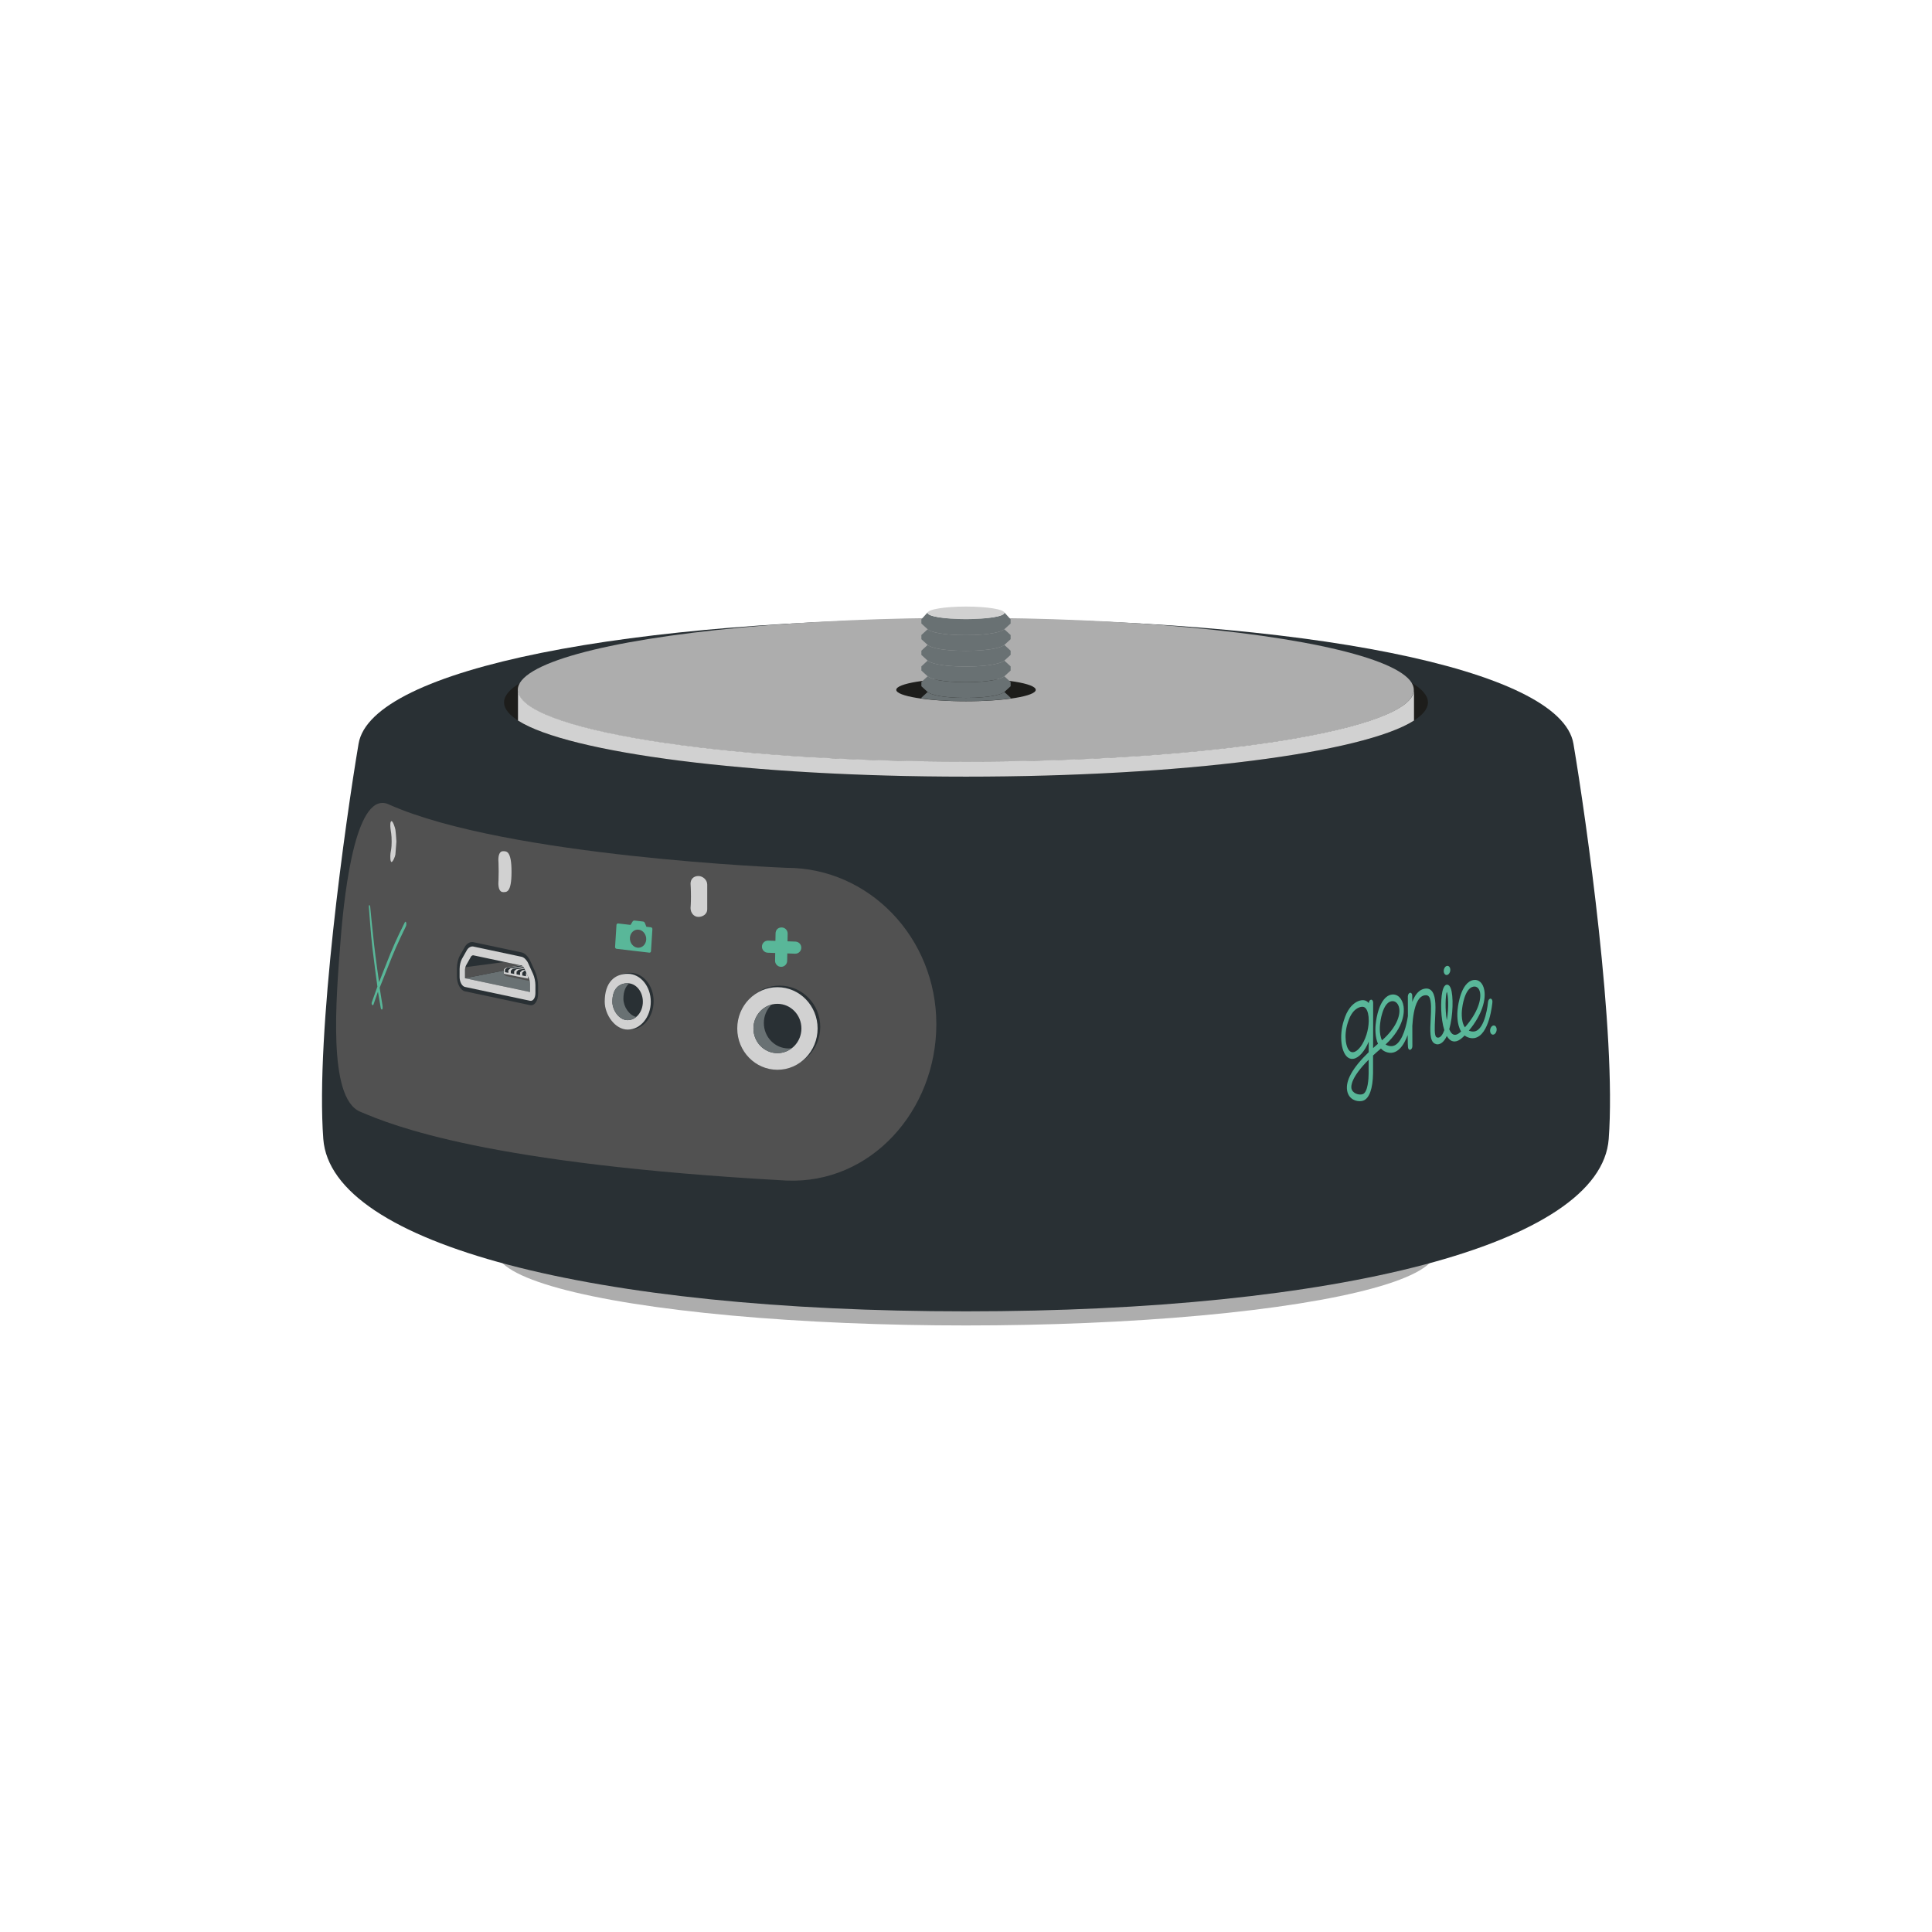 <?xml version="1.0" encoding="UTF-8"?>
<svg width="300" height="300" id="Ebene_1" xmlns="http://www.w3.org/2000/svg" version="1.1" viewBox="0 0 300 300">
  <!-- Generator: Adobe Illustrator 29.1.0, SVG Export Plug-In . SVG Version: 2.1.0 Build 142)  -->
  <defs>
    <style>
      .st0 {
        fill: #293034;
      }

      .st1 {
        fill: #1d1d1b;
      }

      .st2 {
        fill: #697173;
      }

      .st3 {
        fill: #515151;
      }

      .st4 {
        fill: #59b799;
      }

      .st5 {
        fill: #b3b3b3;
      }

      .st6 {
        fill: #adadad;
      }

      .st7 {
        fill: #d1d1d1;
      }
    </style>
  </defs>
  <ellipse class="st6" cx="150" cy="194.286" rx="72.931" ry="11.53"/>
  <path class="st0" d="M244.321,115.48c-1.984-11.736-42.229-19.403-94.32-19.403s-92.337,7.667-94.321,19.403c-1.984,11.736-6.704,44.959-5.479,61.376s42.128,26.769,99.8,26.769,98.575-10.353,99.8-26.769c1.224-16.417-3.496-49.64-5.48-61.376Z"/>
  <path class="st3" d="M122.122,183.315c13.113.569,23.273-10.871,23.273-24.281s-10.42-24.281-23.273-24.281c0,0-43.347-1.689-61.626-9.789-5.061-2.552-6.954,12.475-7.624,21.225-.67,8.75-2.033,24.257,3.032,26.423,5.065,2.166,19.72,8.142,66.218,10.705Z"/>
  <ellipse class="st0" cx="121.059" cy="159.452" rx="6.31" ry="6.407"/>
  <path class="st0" d="M83.099,150.884l-.769-1.688c-.303-.665-.847-1.2-1.324-1.302l-7.509-1.596c-.477-.101-1.021.203-1.324.739l-.768,1.361c-.268.474-.455,1.285-.455,1.972v1.256c0,1.125.56,2.159,1.249,2.305l10.105,2.148c.689.146,1.249-.649,1.249-1.774v-1.256c0-.688-.187-1.578-.454-2.165Z"/>
  <path class="st2" d="M82.305,152.784c0-.216-.086-.624-.17-.809l-.768-1.688c-.026-.058-.079-.119-.131-.176l-9.036,1.78,10.103,2.148v-1.255Z"/>
  <path class="st0" d="M73.498,148.338c-.105-.022-.293.083-.359.201l-.769,1.361c-.035.061-.067.173-.096.283l6.092-.81-4.868-1.035Z"/>
  <path class="st3" d="M81.007,149.934l-2.642-.561-6.092.81c-.041.158-.074.326-.074.453v1.256h0l9.036-1.78c-.079-.088-.165-.164-.229-.177Z"/>
  <path class="st7" d="M82.305,155.399l-10.105-2.148c-.459-.098-.833-.787-.833-1.537v-1.256c0-.535.151-1.192.36-1.56l.769-1.361c.226-.4.647-.635,1.003-.56l7.509,1.596c.355.075.777.49,1.003.986l.768,1.687c.208.457.36,1.178.36,1.713v1.256c0,.75-.374,1.28-.833,1.183ZM82.305,154.04h0s0,0,0,0h0ZM73.498,148.338c-.105-.022-.293.083-.359.201l-.769,1.361c-.084.149-.17.521-.17.737v1.256l10.103,2.148v-1.255c.001-.216-.084-.624-.169-.809l-.768-1.687c-.067-.146-.255-.331-.36-.354l-7.509-1.596Z"/>
  <path class="st3" d="M82.135,151.976l-.167-.367v.34l-3.725-.749v.107l.087.087.268.169,3.648.775h0c-.031-.141-.071-.276-.11-.363Z"/>
  <path class="st7" d="M81.968,151.609l-.601-1.321c-.026-.058-.079-.119-.131-.176-.079-.088-.165-.164-.229-.177l-.217-.046-2.2.38-.26.173-.087.087v.672l3.725.749v-.34Z"/>
  <ellipse class="st1" cx="150" cy="109.067" rx="71.731" ry="11.53"/>
  <ellipse class="st6" cx="149.969" cy="107.117" rx="69.565" ry="11.181"/>
  <path class="st7" d="M150,118.255c-38.42,0-69.566-5.006-69.566-11.181v4.811c7.821,5.005,35.996,8.713,69.566,8.713s61.743-3.707,69.565-8.712v-4.811c0,6.175-31.145,11.181-69.565,11.181Z"/>
  <path class="st4" d="M231.446,155.07c-.186-.003-.358.225-.382.511-.004.043-.378,4.26-2.104,4.579l-.012.002c-.244.043-.51.009-.792-.098-.024-.009-.047-.019-.07-.029,2.119-2.541,2.651-4.862,2.397-6.28-.197-1.101-.859-1.721-1.687-1.578h-.003c-1.944.34-2.389,3.999-2.426,4.342-.14.947-.138,2.578.51,3.646-.003.003-.007.007-.01.01-1.057,1.019-1.512.24-1.671-.034-.056-.096-.108-.201-.156-.314.605-2.135.671-5.238.228-6.377-.207-.533-.489-.569-.64-.543-.204.037-.484.255-.662,1.087-.296,1.39-.27,4.152.308,5.966-.218.601-.529,1.137-.958,1.167-.075.005-.113-.009-.246-.065l-.015-.006c-.354-.199-.281-1.617-.217-2.869.083-1.62.169-3.296-.406-4.16-.267-.401-.645-.575-1.124-.516-.668.083-1.229.523-1.668,1.309-.129.231-.243.486-.343.758l-.003-.968c0-.283-.156-.483-.343-.451-.189.034-.341.291-.34.575l.008,3.046c-.033.235-.444,3.045-1.57,4.188-.471.478-.999.597-1.613.362-.103-.039-.197-.088-.283-.145,2.975-2.743,2.9-5.179,2.798-5.889-.179-1.25-.95-2.012-1.876-1.852h-.002c-1.945.34-2.39,3.999-2.427,4.342-.125.848-.137,2.242.326,3.291-.263.226-.516.448-.757.668.003-.818.006-1.89.007-4.241.002-.106.002-.211,0-.315,0-.714,0-1.539,0-2.501,0-.283-.153-.487-.342-.454-.178.031-.322.26-.338.524-.108-.129-.226-.233-.355-.307-.235-.136-.528-.179-.848-.123-.616.108-1.264.55-1.733,1.184-.413.558-.663,1.082-.954,2.003-.744,2.353-.387,5.096.747,5.754.238.138.499.184.776.136h0c.849-.148,1.751-1.185,2.358-2.659-.002.66-.003,1.112-.005,1.542,0,.033,0,.066,0,.099-2.511,2.426-3.633,4.438-3.339,5.997.256,1.358,1.476,1.72,2.257,1.584.085-.015.165-.036.237-.061.939-.335,1.492-1.877,1.521-4.236h.001c0-1.394.001-2.156.003-2.775.368-.342.774-.704,1.225-1.085.207.228.459.41.764.527.803.306,1.539.128,2.186-.531.521-.529.911-1.303,1.199-2.082-.007,1.047.045,1.807.051,1.888.019.259.166.429.339.399.006-.001.013-.003.013-.003.188-.049.33-.299.329-.573l-.009-3.125c.08-1.383.299-2.918.834-3.877.302-.542.677-.833,1.145-.891.29-.036.498.049.638.259.38.572.302,2.088.234,3.427-.09,1.752-.175,3.407.62,3.816.005.003.011.005.011.005l.03.013c.149.063.267.113.453.1.381-.029.917-.282,1.391-1.292.114.197.24.365.379.498.426.409,1.129.64,2.146-.34.002-.002.004-.002.005-.004,0,0,.009-.009.014-.014.07-.068.142-.143.215-.223.148.115.315.211.501.282.358.137.704.177,1.029.12l.016-.003c2.317-.429,2.76-5.382,2.777-5.593.024-.285-.108-.519-.296-.523ZM212.522,166.698h0c-.005.676-.086,2.903-.92,3.201-.586.208-1.604-.113-1.753-.904-.074-.393-.033-1.733,2.676-4.442-.001.519-.002,1.176-.002,2.145ZM212.185,160.666c-.465,1.47-1.291,2.584-2.01,2.71-.169.03-.327.003-.469-.08-.72-.418-1.071-2.444-.443-4.429.246-.779.432-1.173.764-1.623.348-.47.85-.812,1.312-.892.214-.037.401-.014.541.067.329.191.56.735.634,1.492.019.196.026.402.023.613,0,.015,0,.032,0,.047-.014.675-.135,1.409-.352,2.094ZM214.312,158.884l.005-.039c.003-.031.335-3.128,1.753-3.375h.001c.6-.104,1.096.371,1.208,1.153.16,1.118-.469,2.979-2.68,4.917-.519-1.024-.301-2.57-.288-2.655ZM224.659,158.428c-.289-1.692-.213-3.797-.002-4.423.204.43.357,2.373.002,4.423ZM227.473,159.522c-.707-1-.451-2.811-.437-2.904.002-.013.004-.026.005-.039.003-.031.335-3.128,1.753-3.375h.002c.515-.089.908.266,1.027.926.194,1.081-.331,3.09-2.35,5.392Z"/>
  <path class="st4" d="M224.692,151.394c.281-.049.51-.406.51-.795s-.229-.665-.51-.616-.509.405-.509.794.228.666.509.617Z"/>
  <path class="st4" d="M231.891,159.241c-.281.049-.509.405-.509.794s.228.666.509.617.51-.406.51-.795-.229-.665-.51-.616Z"/>
  <path class="st4" d="M101.082,143.991l-.714-.084-.229-.577c-.051-.13-.162-.22-.288-.235l-1.317-.154c-.123-.014-.242.047-.309.158l-.315.521-1.931-.226c-.131-.015-.245.09-.254.235l-.216,3.411c-.009.145.09.275.221.29l5.103.597c.131.015.245-.09.254-.235l.216-3.411c.009-.145-.09-.275-.221-.29ZM98.99,147.157c-.697-.082-1.225-.776-1.176-1.548.049-.771.656-1.333,1.353-1.252s1.224.776,1.176,1.547-.656,1.334-1.353,1.252Z"/>
  <path class="st4" d="M123.52,146.211l-1.235-.044.021-1.196c.01-.519-.404-.948-.923-.957-.59-.01-.946.405-.954.923l-.021,1.162-1.122-.04c-.013-.001-.024-.001-.034-.001-.503,0-.92.398-.938.906-.018.519.385.954.904.973l1.157.042-.021,1.193c-.01.519.404.948.923.957h.016c.511,0,.931-.41.938-.923l.021-1.16,1.201.043c.013.001.024.001.034.001.503,0,.92-.398.938-.906.018-.519-.385-.954-.904-.973Z"/>
  <path class="st4" d="M57.997,155.977c-.09.26-.388.012-.26-.347l.866-2.426s-.517-3.806-.78-6.064c-.263-2.258-.455-5.249-.542-6.233-.046-.524.176-.445.209-.04.02.245.333,3.421.593,5.754.26,2.333.78,5.891.78,5.891,0,0,.993-2.556,1.819-4.591.826-2.036,1.974-4.298,2.166-4.678.192-.38.346.251.173.606-.172.355-1.421,2.902-2.166,4.765-.745,1.863-1.906,4.765-1.906,4.765,0,0,.295,1.828.433,2.686s-.19.836-.26.433c-.069-.403-.433-2.512-.433-2.512,0,0-.603,1.733-.693,1.993Z"/>
  <path class="st7" d="M120.718,153.291c-3.445,0-6.237,2.87-6.237,6.411s2.792,6.411,6.237,6.411,6.238-2.87,6.238-6.411-2.793-6.411-6.238-6.411ZM120.718,163.531c-2.057,0-3.725-1.714-3.725-3.829s1.668-3.829,3.725-3.829,3.726,1.714,3.726,3.829-1.668,3.829-3.726,3.829Z"/>
  <path class="st0" d="M101.494,155.466c0,2.436-1.624,4.41-3.626,4.41s-3.626-2.357-3.626-4.41c0-3.139,1.624-4.41,3.626-4.41s3.626,1.974,3.626,4.41Z"/>
  <path class="st7" d="M60.797,133.85h0c-.208,0-.221-.884-.158-1.368s.176-.711.176-1.803-.113-1.46-.176-1.997c-.063-.537-.051-1.181.158-1.181h0c.208,0,.537.971.6,1.329s.158,1.843.158,1.843c0,0-.126,1.715-.158,2.01s-.392,1.168-.6,1.168Z"/>
  <path class="st7" d="M78.102,138.524h0c-.527,0-.716-.656-.716-1.368,0,0,.047-.711.047-1.803s-.047-1.839-.047-1.839c0-.712.189-1.339.716-1.339h0c.527,0,1.326-.11,1.326,3.204s-.799,3.146-1.326,3.146Z"/>
  <path class="st5" d="M78.589,150.268"/>
  <path class="st0" d="M78.416,150.562l.002.401.52.097-.002-.407.297-.28s1.326-.234,1.911-.337c-.049-.043-.102-.1-.14-.108l-.108-.023-2.187.386-.293.27Z"/>
  <path class="st0" d="M79.317,150.722v.408l.525.101v-.417l.307-.295,1.226-.212-.008-.018c-.021-.046-.063-.093-.103-.139-.514.089-1.643.284-1.643.284l-.304.289Z"/>
  <polygon class="st0" points="80.21 150.879 80.21 151.301 80.756 151.405 80.756 150.977 81.084 150.668 81.506 150.595 81.427 150.422 80.524 150.578 80.21 150.879"/>
  <polygon class="st0" points="81.436 150.724 81.102 151.039 81.102 151.473 81.671 151.582 81.671 151.142 81.73 151.086 81.556 150.703 81.436 150.724"/>
  <path class="st7" d="M108.439,142.376h0c-.712,0-1.211-.656-1.211-1.368,0,0,.063-.711.063-1.803s-.063-1.997-.063-1.997c0-.712.498-1.181,1.211-1.181h0c.712,0,1.379.617,1.379,1.329v3.853c0,.712-.667,1.168-1.379,1.168Z"/>
  <ellipse class="st1" cx="150" cy="107.117" rx="10.829" ry="1.776"/>
  <path class="st7" d="M97.477,151.212c-1.975,0-3.576,1.248-3.576,4.332,0,2.017,1.601,4.332,3.576,4.332s3.575-1.94,3.575-4.332-1.601-4.332-3.575-4.332ZM97.455,158.412c-1.307,0-2.367-1.533-2.367-2.867,0-2.041,1.06-2.867,2.367-2.867s2.368,1.284,2.368,2.867-1.06,2.867-2.368,2.867Z"/>
  <path class="st2" d="M96.802,155.083c0-1.166.363-1.944.903-2.389-.088-.012-.159-.017-.25-.017-1.307,0-2.367.826-2.367,2.867,0,1.335,1.06,2.867,2.367,2.867.509,0,.95-.174,1.336-.505-1.122-.263-1.99-1.624-1.99-2.824Z"/>
  <path class="st2" d="M118.609,158.856c0-1.124.462-2.133,1.196-2.852-1.613.421-2.811,1.91-2.811,3.699,0,2.114,1.668,3.829,3.725,3.829.84,0,1.606-.296,2.229-.778-.164.022-.326.051-.496.051-2.122,0-3.842-1.768-3.842-3.949Z"/>
  <path class="st2" d="M144.085,95.047l-1.016,1.122v.649l.974.892c.425.398,2.164.917,5.956.917s5.568-.553,5.956-.917l.974-.892v-.649s-1.014-1.118-1.014-1.118h0c.026.036.039.073.039.111,0,.539-2.667.977-5.956.977s-5.956-.437-5.956-.977c0-.039.014-.077.041-.115Z"/>
  <path class="st2" d="M155.956,97.71c-.388.364-2.164.917-5.956.917s-5.532-.518-5.956-.917l-.974.894v.649l.974.892c.425.398,2.164.917,5.956.917s5.568-.553,5.956-.917l.974-.892v-.649s-.974-.894-.974-.894Z"/>
  <path class="st2" d="M155.956,100.145c-.388.364-2.164.917-5.956.917s-5.532-.518-5.956-.917l-.974.894v.649l.974.892c.425.398,2.164.917,5.956.917s5.568-.553,5.956-.917l.974-.892v-.649s-.974-.894-.974-.894Z"/>
  <path class="st2" d="M155.956,102.58c-.388.364-2.164.917-5.956.917s-5.532-.518-5.956-.917l-.974.894v.649l.974.892c.425.398,2.164.917,5.956.917s5.568-.553,5.956-.917l.974-.892v-.649s-.974-.894-.974-.894Z"/>
  <path class="st2" d="M155.956,105.015c-.388.364-2.164.917-5.956.917s-5.532-.518-5.956-.917l-.974.894v.649l.974.892c.425.398,2.164.917,5.956.917s5.568-.553,5.956-.917l.974-.892v-.649s-.974-.894-.974-.894Z"/>
  <path class="st2" d="M156.93,108.453v-.109l-.975-.894c-.388.364-2.164.917-5.956.917s-5.532-.518-5.956-.917l-.975.894v.109c1.89.264,4.256.439,6.931.439s5.041-.176,6.931-.439Z"/>
  <ellipse class="st7" cx="150" cy="95.162" rx="5.956" ry=".977"/>
</svg>